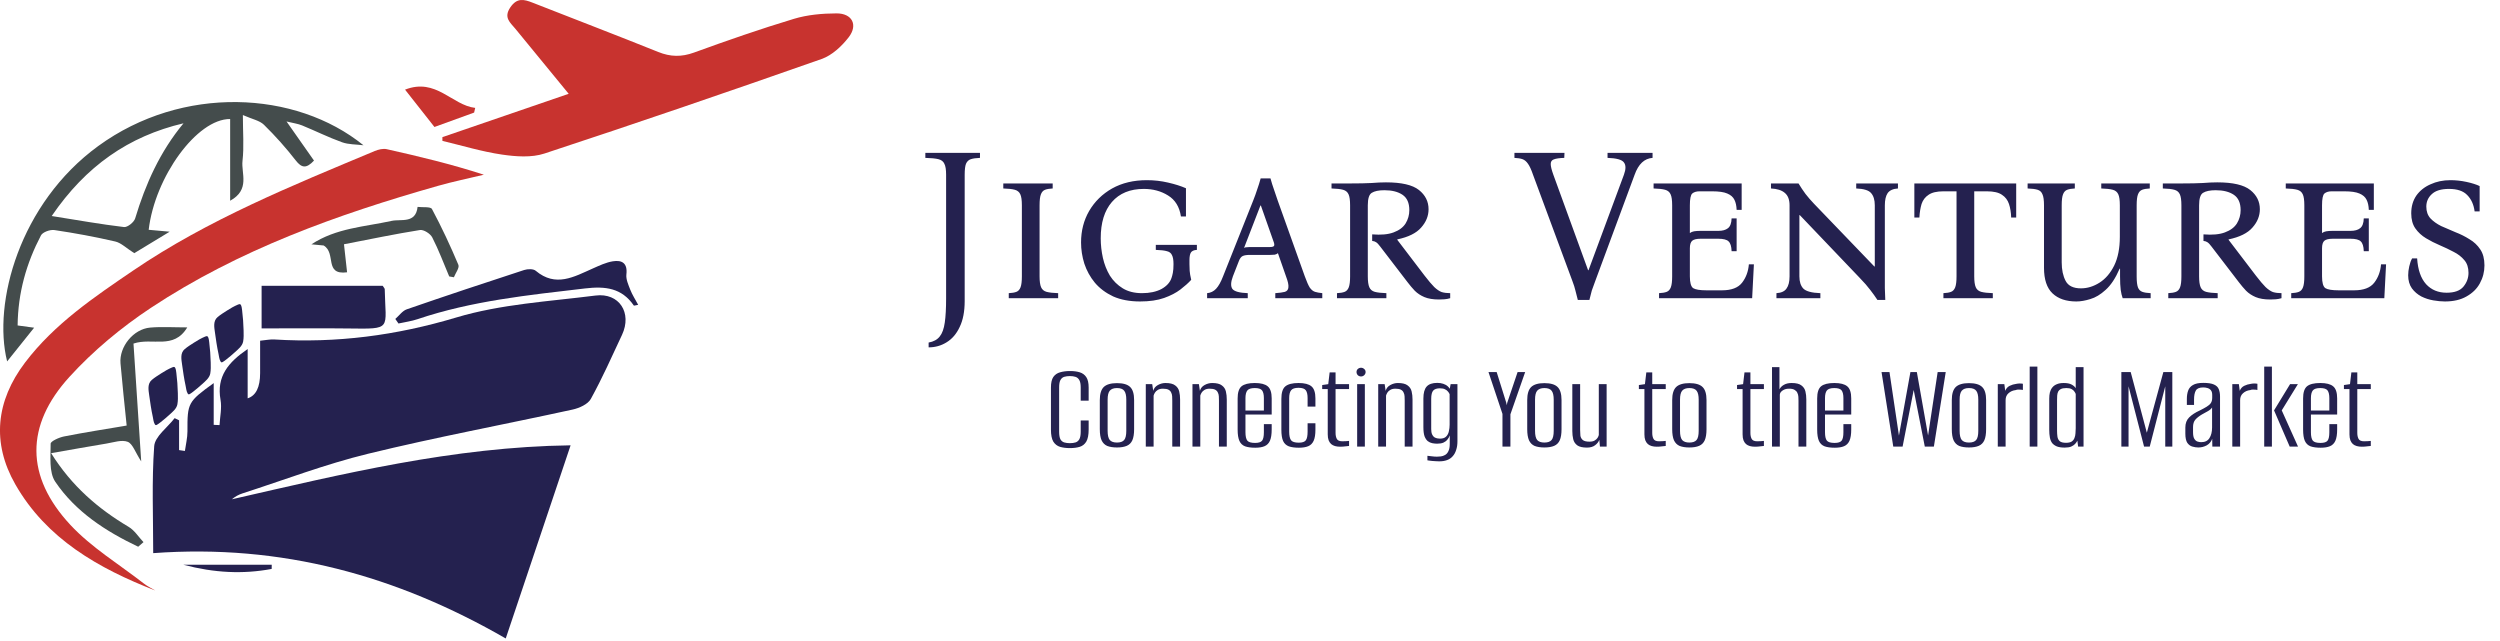 <svg width="979" height="251" viewBox="0 0 979 251" fill="none" xmlns="http://www.w3.org/2000/svg">
<g clip-path="url(#clip0_718_65)">
<path d="M223.444 174.395C214.838 200.01 206.561 224.659 198.047 250.022C155.338 225.415 110.326 212.927 59.994 216.608C59.994 202.145 59.398 188.387 60.381 174.739C60.658 170.907 65.591 167.402 68.39 163.747C68.97 164.032 69.55 164.318 70.13 164.595V176.26C70.886 176.37 71.651 176.479 72.407 176.596C72.76 174.042 73.415 171.478 73.407 168.924C73.374 157.805 73.533 157.36 83.685 150.023V166.369C84.45 166.402 85.215 166.436 85.971 166.47C86.139 163.167 86.929 159.755 86.358 156.578C84.719 147.367 89.442 141.837 96.98 136.686V155.99C100.236 154.925 101.863 151.634 101.863 146.115C101.863 142.081 101.863 138.047 101.863 133.425C103.998 133.223 105.737 132.837 107.443 132.937C131.731 134.442 155.161 131.374 178.693 124.323C196.156 119.088 214.939 118.062 233.201 115.734C242.505 114.55 247.597 122.533 243.589 131.114C239.647 139.551 235.857 148.073 231.369 156.217C230.218 158.309 226.848 159.814 224.234 160.385C197.543 166.226 170.642 171.218 144.11 177.697C127.437 181.765 111.276 187.95 94.905 193.228C93.451 193.699 92.081 194.447 90.803 195.522C134.151 185.614 177.34 175.008 223.436 174.386L223.444 174.395Z" fill="#24214F"/>
<path d="M60.795 231.243C38.567 222.586 18.212 211.048 6.01 189.693C-3.302 173.398 -1.621 157.043 9.825 141.958C21.305 126.831 36.878 116.326 52.232 105.888C81.528 85.979 114.279 72.726 146.777 59.128C148.206 58.532 150.013 58.103 151.458 58.422C164.165 61.271 176.83 64.305 189.478 68.415C183.461 69.868 177.385 71.112 171.435 72.802C131.969 84.029 93.479 97.795 59.039 120.587C47.5 128.226 36.525 137.353 27.213 147.564C9.817 166.632 9.96 186.609 27.541 205.526C35.819 214.426 46.643 220.964 56.358 228.528C57.711 229.587 59.3 230.343 60.779 231.234L60.795 231.243Z" fill="#C8332F"/>
<path d="M173.232 53.708C189.376 48.17 205.512 42.632 222.698 36.732C215.286 27.698 208.529 19.487 201.797 11.243C199.822 8.831 197.125 6.932 199.814 2.931C202.461 -1.01 205.209 -0.271 208.613 1.066C224.992 7.503 241.439 13.781 257.768 20.353C262.567 22.286 266.886 22.361 271.786 20.58C284.711 15.882 297.712 11.352 310.873 7.385C316.184 5.78 321.992 5.259 327.572 5.242C333.698 5.217 336.077 9.764 332.345 14.596C329.631 18.109 325.824 21.664 321.765 23.093C285.695 35.774 249.524 48.17 213.21 60.121C208.134 61.793 202.007 61.331 196.562 60.532C188.695 59.381 181.014 57.02 173.249 55.171C173.249 54.675 173.249 54.187 173.24 53.692L173.232 53.708Z" fill="#C8332F"/>
<path d="M58.241 89.99C60.712 90.217 62.695 90.394 66.443 90.73C60.476 94.352 55.753 97.218 52.577 99.142C49.383 97.117 47.433 95.1 45.131 94.57C37.256 92.747 29.289 91.276 21.297 90.091C19.633 89.847 16.733 90.873 16.044 92.175C10.355 103.042 7.035 114.597 6.901 127.447C9.061 127.741 10.968 128.002 13.364 128.329C9.783 132.8 6.346 137.086 2.791 141.532C-2.915 118.656 7.615 79.662 38.475 57.181C71.427 33.171 115.842 35.398 142.34 56.887C139.525 56.525 136.533 56.643 133.928 55.702C128.616 53.794 123.532 51.256 118.296 49.113C116.683 48.449 114.884 48.231 112.203 47.567C116.195 53.256 119.599 58.097 122.96 62.887C119.969 66.064 118.162 65.854 115.8 62.812C111.985 57.895 107.8 53.214 103.354 48.852C101.656 47.188 98.816 46.693 95.109 45.054C95.109 51.861 95.597 57.475 94.967 62.963C94.395 67.913 98.059 74.241 90.126 78.611V46.609C77.1 46.516 60.636 69.308 58.224 89.999L58.241 89.99ZM71.864 48.281C50.341 53.365 33.592 65.047 20.246 84.595C30.676 86.259 39.592 87.847 48.568 88.915C49.921 89.074 52.484 87.024 52.93 85.528C56.997 72.031 62.645 59.408 71.864 48.281Z" fill="#444C4C"/>
<path d="M149.861 111.923C150.458 112.83 150.659 112.99 150.659 113.158C150.953 129.151 153.886 128.857 136.297 128.63C125.203 128.487 114.11 128.605 102.445 128.605V111.923H149.861Z" fill="#24214F"/>
<path d="M54.122 214.103C41.407 208.053 29.616 200.447 21.641 188.648C19.119 184.916 19.859 178.781 19.834 173.747C19.834 172.781 23.145 171.285 25.103 170.907C33.196 169.31 41.356 168.049 49.601 166.646C48.76 158.301 47.878 150.308 47.189 142.308C46.626 135.786 52.24 128.845 58.803 128.282C63.367 127.887 67.989 128.206 73.334 128.206C68.006 137.106 59.618 132.047 52.273 134.543C53.231 149.166 54.215 164.158 55.299 180.689C52.937 177.059 51.962 173.781 50.013 173.016C47.676 172.109 44.483 173.243 41.701 173.697C34.768 174.84 27.843 176.092 20.019 177.462C28.103 190.387 38.39 199.186 50.382 206.321C52.694 207.691 54.273 210.28 56.19 212.305L54.114 214.103H54.122Z" fill="#444C4C"/>
<path d="M154.803 124.902C156.29 123.617 157.568 121.726 159.29 121.129C174.552 115.843 189.89 110.75 205.244 105.741C206.622 105.296 208.841 105.229 209.79 106.035C217.623 112.624 224.808 108.388 232.145 105.136C234.691 104.01 237.305 102.749 240.011 102.321C243.549 101.758 245.802 103.027 245.297 107.43C245.07 109.38 246.079 111.565 246.844 113.523C247.608 115.465 248.777 117.255 249.911 119.364C248.81 119.566 248.289 119.759 248.213 119.658C243.465 112.75 237.061 112.019 229.111 112.952C206.967 115.557 184.822 117.793 163.535 124.978C161.123 125.793 158.543 126.129 156.038 126.684C155.626 126.087 155.215 125.499 154.811 124.902H154.803Z" fill="#24214F"/>
<path d="M134.701 95.644C135.079 99.081 135.474 102.585 135.919 106.636C126.776 107.829 131.81 99.106 126.734 96.131C126.448 96.106 124.372 95.904 121.943 95.677C131.742 89.24 142.794 88.836 153.341 86.5C156.98 85.693 162.812 87.693 163.526 81.02C165.468 81.264 168.628 80.852 169.157 81.853C172.956 88.954 176.376 96.282 179.503 103.711C179.99 104.88 178.385 106.93 177.746 108.577C177.133 108.468 176.519 108.359 175.906 108.25C173.737 103.131 171.796 97.887 169.266 92.963C168.518 91.5 165.913 89.845 164.451 90.08C154.702 91.626 145.029 93.66 134.709 95.652L134.701 95.644Z" fill="#444C4C"/>
<path d="M185.668 44.086C180.609 45.927 175.542 47.759 170.129 49.725C166.491 45.103 162.919 40.565 158.616 35.103C170.76 30.338 176.987 41.204 186.088 42.254C185.945 42.868 185.811 43.481 185.668 44.095V44.086Z" fill="#C8332F"/>
<path d="M68.318 143.743C68.452 143.802 68.561 143.92 68.645 144.121C68.906 144.718 68.973 145.407 69.057 146.046C69.393 148.685 69.57 151.34 69.645 153.996C69.671 155.441 69.729 156.887 69.469 158.324C69.141 160.097 67.553 161.307 66.301 162.458C65.225 163.442 64.116 164.383 62.964 165.282C62.477 165.66 61.998 166.047 61.468 166.341C61.048 166.576 60.847 166.534 60.594 166.089C60.09 165.206 60.031 164.148 59.821 163.173C59.208 160.374 58.813 157.559 58.418 154.727C58.132 152.693 57.67 150.29 59.443 148.777C60.561 147.827 61.855 147.029 63.082 146.239C64.469 145.34 65.906 144.516 67.427 143.869C67.771 143.726 68.091 143.625 68.334 143.743H68.318Z" fill="#24214F"/>
<path d="M94.066 119.158C94.2 119.217 94.309 119.335 94.393 119.536C94.654 120.133 94.721 120.822 94.805 121.461C95.141 124.1 95.318 126.755 95.393 129.411C95.419 130.856 95.477 132.302 95.217 133.739C94.889 135.512 93.301 136.722 92.049 137.873C90.973 138.857 89.864 139.798 88.712 140.697C88.225 141.075 87.746 141.462 87.216 141.756C86.796 141.991 86.595 141.949 86.343 141.504C85.838 140.621 85.779 139.563 85.569 138.588C84.956 135.789 84.561 132.974 84.166 130.142C83.88 128.108 83.418 125.705 85.191 124.192C86.309 123.242 87.603 122.444 88.83 121.654C90.217 120.755 91.654 119.931 93.175 119.284C93.519 119.141 93.839 119.04 94.082 119.158H94.066Z" fill="#24214F"/>
<path d="M81.19 131.692C81.324 131.751 81.433 131.869 81.517 132.07C81.778 132.667 81.845 133.356 81.929 133.995C82.265 136.634 82.442 139.289 82.517 141.945C82.543 143.39 82.602 144.836 82.341 146.273C82.013 148.046 80.425 149.256 79.173 150.408C78.097 151.391 76.988 152.332 75.836 153.231C75.349 153.609 74.87 153.996 74.341 154.29C73.92 154.525 73.719 154.483 73.466 154.038C72.962 153.156 72.903 152.097 72.693 151.122C72.08 148.323 71.685 145.508 71.29 142.676C71.004 140.642 70.542 138.239 72.315 136.726C73.433 135.777 74.727 134.978 75.954 134.188C77.341 133.289 78.778 132.465 80.299 131.818C80.643 131.676 80.963 131.575 81.206 131.692H81.19Z" fill="#24214F"/>
<path d="M106.387 222.791C95.142 224.909 83.965 224.354 71.788 221.152H106.412C106.403 221.699 106.395 222.245 106.387 222.791Z" fill="#24214F"/>
</g>
<path d="M363.649 136.026V134.143C365.589 133.801 367.044 133.002 368.014 131.747C368.984 130.549 369.64 128.723 369.982 126.269C370.325 123.873 370.496 120.706 370.496 116.77V68.415C370.496 66.418 370.267 64.991 369.811 64.135C369.412 63.222 368.641 62.623 367.5 62.338C366.359 62.053 364.647 61.882 362.365 61.825V59.856H383.761V61.825C382.221 61.882 381.023 62.053 380.167 62.338C379.311 62.623 378.683 63.222 378.284 64.135C377.941 64.991 377.77 66.418 377.77 68.415V117.882C377.77 121.99 377.114 125.385 375.802 128.067C374.547 130.748 372.835 132.745 370.667 134.057C368.556 135.37 366.216 136.026 363.649 136.026ZM407.096 108.211C407.096 110.151 407.296 111.577 407.695 112.49C408.095 113.403 408.808 114.002 409.835 114.288C410.919 114.573 412.431 114.744 414.371 114.801V116.77H395.029V114.801C396.284 114.744 397.283 114.573 398.024 114.288C398.766 114.002 399.308 113.403 399.65 112.49C399.993 111.577 400.164 110.151 400.164 108.211V80.396C400.164 78.399 399.964 76.973 399.565 76.117C399.165 75.204 398.452 74.605 397.425 74.32C396.398 74.035 394.886 73.863 392.889 73.806V71.838H412.231V73.806C410.976 73.863 409.978 74.035 409.236 74.32C408.494 74.605 407.952 75.204 407.61 76.117C407.267 76.973 407.096 78.399 407.096 80.396V108.211ZM446.449 118.053C442.398 118.053 438.89 117.397 435.923 116.085C433.013 114.716 430.616 112.918 428.734 110.693C426.908 108.468 425.538 105.986 424.626 103.247C423.77 100.509 423.342 97.741 423.342 94.946C423.342 90.381 424.397 86.273 426.508 82.621C428.676 78.913 431.672 75.975 435.495 73.806C439.374 71.638 443.91 70.554 449.103 70.554C451.955 70.554 454.723 70.868 457.404 71.496C460.143 72.123 462.482 72.865 464.422 73.721V84.761H462.454C461.883 80.995 460.2 78.257 457.404 76.545C454.665 74.833 451.499 73.978 447.904 73.978C442.541 73.978 438.376 75.689 435.409 79.113C432.499 82.479 431.044 87.215 431.044 93.32C431.044 95.887 431.33 98.455 431.9 101.022C432.471 103.533 433.384 105.843 434.639 107.954C435.951 110.008 437.634 111.663 439.688 112.918C441.742 114.173 444.253 114.801 447.22 114.801C450.244 114.801 452.783 114.259 454.837 113.175C456.891 112.034 458.203 110.579 458.774 108.81C458.945 108.354 459.116 107.698 459.287 106.842C459.458 105.986 459.544 104.845 459.544 103.418C459.544 101.821 459.344 100.651 458.945 99.909C458.602 99.111 457.946 98.597 456.976 98.369C456.006 98.084 454.551 97.912 452.611 97.856V95.887H468.701V97.856C467.503 97.912 466.704 98.283 466.305 98.968C465.963 99.596 465.791 100.566 465.791 101.878V103.418C465.791 104.331 465.82 105.216 465.877 106.072C465.934 106.927 466.134 108.097 466.476 109.58C465.392 110.779 463.994 112.034 462.282 113.346C460.571 114.658 458.431 115.771 455.864 116.684C453.296 117.597 450.158 118.053 446.449 118.053ZM510.96 108.211C511.701 110.265 512.358 111.749 512.928 112.662C513.556 113.517 514.24 114.059 514.982 114.288C515.724 114.516 516.665 114.687 517.806 114.801V116.77H499.406V114.801C501.06 114.687 502.316 114.516 503.172 114.288C504.027 114.002 504.484 113.403 504.541 112.49C504.655 111.577 504.341 110.151 503.599 108.211L500.433 99.139C500.148 99.424 499.72 99.624 499.149 99.738C498.579 99.795 497.979 99.824 497.352 99.824H489.392C488.194 99.824 487.281 99.967 486.654 100.252C486.026 100.537 485.513 101.222 485.113 102.306L482.803 108.211C481.947 110.493 481.89 112.148 482.631 113.175C483.43 114.145 485.427 114.687 488.622 114.801V116.77H472.704V114.801C474.073 114.687 475.243 114.116 476.213 113.089C477.183 112.062 478.095 110.436 478.951 108.211L490.762 78.513C491.332 77.087 491.846 75.661 492.302 74.234C492.816 72.808 493.272 71.353 493.672 69.87H497.523C497.922 71.353 498.379 72.808 498.892 74.234C499.406 75.661 499.891 77.087 500.347 78.513L510.96 108.211ZM497.266 96.743C498.122 96.743 498.664 96.6 498.892 96.315C499.121 95.973 499.035 95.317 498.636 94.347L493.757 80.482H493.586L487.167 97.085C487.453 96.914 487.766 96.829 488.109 96.829C488.508 96.771 488.936 96.743 489.392 96.743H497.266ZM563.532 117.283C561.192 117.283 559.281 116.969 557.797 116.342C556.314 115.714 555.059 114.887 554.032 113.86C553.062 112.833 552.12 111.72 551.207 110.522L540.51 96.572C539.882 95.716 539.34 95.145 538.883 94.86C538.484 94.575 537.971 94.404 537.343 94.347V91.779C540.823 92.064 543.619 91.808 545.73 91.009C547.898 90.21 549.467 89.04 550.437 87.5C551.407 85.902 551.892 84.162 551.892 82.279C551.892 79.484 551.008 77.487 549.239 76.288C547.47 75.09 545.103 74.491 542.136 74.491C539.91 74.491 538.256 74.833 537.172 75.518C536.145 76.146 535.631 77.772 535.631 80.396V108.211C535.631 110.151 535.831 111.577 536.23 112.49C536.63 113.403 537.343 114.002 538.37 114.288C539.454 114.573 540.966 114.744 542.906 114.801V116.77H523.564V114.801C524.819 114.744 525.818 114.573 526.559 114.288C527.301 114.002 527.843 113.403 528.185 112.49C528.528 111.577 528.699 110.151 528.699 108.211V80.396C528.699 78.399 528.499 76.973 528.1 76.117C527.7 75.204 526.987 74.605 525.96 74.32C524.933 74.035 523.421 73.863 521.424 73.806V71.838H528.699C532.236 71.838 535.032 71.781 537.086 71.667C539.14 71.496 541.023 71.41 542.735 71.41C548.84 71.41 553.147 72.409 555.658 74.406C558.168 76.402 559.424 78.913 559.424 81.937C559.424 84.561 558.454 86.958 556.514 89.126C554.631 91.294 551.521 92.835 547.185 93.747V93.919L557.883 107.954C559.424 109.951 560.679 111.435 561.649 112.405C562.676 113.375 563.646 114.031 564.559 114.373C565.529 114.658 566.641 114.801 567.896 114.801V116.77C567.155 116.998 566.413 117.14 565.671 117.197C564.929 117.255 564.216 117.283 563.532 117.283ZM617.873 117.454C617.531 115.971 617.217 114.744 616.932 113.774C616.704 112.747 616.304 111.492 615.734 110.008L600.329 68.415C599.644 66.418 598.988 64.991 598.36 64.135C597.733 63.222 597.019 62.623 596.221 62.338C595.422 62.053 594.366 61.882 593.054 61.825V59.856H612.653L612.567 61.825C610.684 61.882 609.315 62.081 608.459 62.424C607.66 62.709 607.261 63.308 607.261 64.221C607.261 65.134 607.603 66.532 608.288 68.415L621.896 105.815H622.067L635.932 68.415C636.73 66.246 636.73 64.649 635.932 63.622C635.19 62.538 633.05 61.939 629.513 61.825V59.856H647.143V61.825C643.948 62.053 641.609 64.249 640.125 68.415L624.72 110.008C624.15 111.549 623.693 112.804 623.351 113.774C623.065 114.744 622.752 115.971 622.409 117.454H617.873ZM649.683 116.77V114.801C650.938 114.744 651.937 114.573 652.679 114.288C653.42 114.002 653.962 113.403 654.305 112.49C654.647 111.577 654.818 110.151 654.818 108.211V80.396C654.818 78.399 654.619 76.973 654.219 76.117C653.82 75.204 653.107 74.605 652.08 74.32C651.053 74.035 649.541 73.863 647.544 73.806V71.838H682.034V82.194H680.065C680.008 80.596 679.723 79.284 679.21 78.257C678.696 77.173 677.755 76.345 676.385 75.775C675.073 75.204 673.105 74.919 670.48 74.919H665.516C664.318 74.919 663.377 75.204 662.692 75.775C662.064 76.345 661.751 77.886 661.751 80.396V91.266C662.207 90.923 662.749 90.695 663.377 90.581C664.061 90.467 664.86 90.41 665.773 90.41H672.876C674.531 90.41 675.786 90.067 676.642 89.383C677.555 88.698 678.04 87.414 678.097 85.531H680.065V98.369H678.097C678.04 96.486 677.641 95.202 676.899 94.518C676.214 93.833 674.873 93.491 672.876 93.491H665.944C664.404 93.491 663.32 93.748 662.692 94.261C662.064 94.775 661.751 95.773 661.751 97.256V108.211C661.751 110.665 662.178 112.205 663.034 112.833C663.947 113.403 665.687 113.689 668.255 113.689H674.331C678.04 113.689 680.665 112.69 682.205 110.693C683.746 108.696 684.63 106.3 684.858 103.504H686.827L686.142 116.77H649.683ZM735.195 117.454C734.339 116.142 733.398 114.83 732.371 113.517C731.401 112.205 730.003 110.607 728.177 108.725L704.813 84.248H704.641V108.211C704.641 110.322 705.155 111.92 706.182 113.004C707.266 114.088 709.491 114.687 712.858 114.801V116.77H695.655V114.801C697.538 114.687 698.85 114.088 699.592 113.004C700.391 111.92 700.79 110.322 700.79 108.211V80.396C700.79 78.171 700.163 76.545 698.907 75.518C697.709 74.491 695.912 73.921 693.516 73.806V71.838H704.299C705.155 73.264 706.068 74.634 707.038 75.946C708.008 77.201 709.12 78.485 710.376 79.797L733.997 104.36H734.168V80.396C734.168 78.285 733.683 76.688 732.713 75.604C731.8 74.52 729.86 73.921 726.893 73.806V71.838H743.24V73.806C741.357 73.921 740.016 74.52 739.217 75.604C738.476 76.688 738.105 78.285 738.105 80.396V108.211C738.105 109.809 738.105 111.349 738.105 112.833C738.162 114.259 738.219 115.8 738.276 117.454H735.195ZM749.66 71.838H789.542V85.189H787.574C787.517 83.192 787.231 81.423 786.718 79.883C786.204 78.342 785.291 77.144 783.979 76.288C782.667 75.375 780.698 74.919 778.074 74.919H773.11V108.211C773.11 110.151 773.31 111.577 773.709 112.49C774.108 113.403 774.822 114.002 775.849 114.288C776.933 114.573 778.445 114.744 780.385 114.801V116.77H761.043V114.801C762.298 114.744 763.296 114.573 764.038 114.288C764.78 114.002 765.322 113.403 765.664 112.49C766.006 111.577 766.178 110.151 766.178 108.211V74.919H761.043C758.475 74.919 756.535 75.375 755.223 76.288C753.911 77.144 752.998 78.342 752.484 79.883C752.028 81.423 751.742 83.192 751.628 85.189H749.66V71.838ZM813.097 118.053C809.103 118.053 805.994 116.998 803.768 114.887C801.543 112.776 800.431 109.438 800.431 104.873V80.396C800.431 78.399 800.231 76.973 799.832 76.117C799.489 75.204 798.862 74.605 797.949 74.32C797.036 74.035 795.723 73.863 794.012 73.806V71.838H812.498V73.806C811.243 73.863 810.244 74.035 809.502 74.32C808.761 74.605 808.219 75.204 807.876 76.117C807.534 76.973 807.363 78.399 807.363 80.396V102.734C807.363 105.644 807.876 108.068 808.903 110.008C809.93 111.948 811.927 112.918 814.894 112.918C817.405 112.918 819.83 112.177 822.169 110.693C824.508 109.21 826.42 106.984 827.903 104.018C829.387 100.994 830.128 97.228 830.128 92.72V80.396C830.128 78.399 829.929 76.973 829.529 76.117C829.13 75.204 828.417 74.605 827.39 74.32C826.363 74.035 824.851 73.863 822.854 73.806V71.838H841.853V73.806C840.598 73.863 839.6 74.035 838.858 74.32C838.116 74.605 837.574 75.204 837.232 76.117C836.889 76.973 836.718 78.399 836.718 80.396V108.297C836.718 110.237 836.889 111.663 837.232 112.576C837.574 113.432 838.145 114.002 838.943 114.288C839.742 114.573 840.826 114.744 842.196 114.801V116.77H831.241C830.898 115.857 830.642 114.773 830.471 113.517C830.299 112.205 830.214 110.436 830.214 108.211V105.216H830.043C828.445 108.924 826.619 111.692 824.565 113.517C822.568 115.343 820.571 116.541 818.574 117.112C816.577 117.739 814.752 118.053 813.097 118.053ZM889.068 117.283C886.729 117.283 884.817 116.969 883.334 116.342C881.851 115.714 880.595 114.887 879.568 113.86C878.598 112.833 877.657 111.72 876.744 110.522L866.046 96.572C865.418 95.716 864.876 95.145 864.42 94.86C864.021 94.575 863.507 94.404 862.879 94.347V91.779C866.36 92.064 869.156 91.808 871.267 91.009C873.435 90.21 875.004 89.04 875.974 87.5C876.944 85.902 877.429 84.162 877.429 82.279C877.429 79.484 876.544 77.487 874.776 76.288C873.007 75.09 870.639 74.491 867.672 74.491C865.447 74.491 863.792 74.833 862.708 75.518C861.681 76.146 861.168 77.772 861.168 80.396V108.211C861.168 110.151 861.367 111.577 861.767 112.49C862.166 113.403 862.879 114.002 863.906 114.288C864.991 114.573 866.503 114.744 868.442 114.801V116.77H849.1V114.801C850.356 114.744 851.354 114.573 852.096 114.288C852.838 114.002 853.38 113.403 853.722 112.49C854.064 111.577 854.235 110.151 854.235 108.211V80.396C854.235 78.399 854.036 76.973 853.636 76.117C853.237 75.204 852.524 74.605 851.497 74.32C850.47 74.035 848.958 73.863 846.961 73.806V71.838H854.235C857.773 71.838 860.569 71.781 862.623 71.667C864.677 71.496 866.56 71.41 868.271 71.41C874.376 71.41 878.684 72.409 881.194 74.406C883.705 76.402 884.96 78.913 884.96 81.937C884.96 84.561 883.99 86.958 882.05 89.126C880.167 91.294 877.058 92.835 872.722 93.747V93.919L883.42 107.954C884.96 109.951 886.215 111.435 887.185 112.405C888.212 113.375 889.182 114.031 890.095 114.373C891.065 114.658 892.178 114.801 893.433 114.801V116.77C892.691 116.998 891.949 117.14 891.208 117.197C890.466 117.255 889.753 117.283 889.068 117.283ZM897.241 116.77V114.801C898.497 114.744 899.495 114.573 900.237 114.288C900.979 114.002 901.521 113.403 901.863 112.49C902.205 111.577 902.376 110.151 902.376 108.211V80.396C902.376 78.399 902.177 76.973 901.777 76.117C901.378 75.204 900.665 74.605 899.638 74.32C898.611 74.035 897.099 73.863 895.102 73.806V71.838H929.592V82.194H927.624C927.567 80.596 927.281 79.284 926.768 78.257C926.254 77.173 925.313 76.345 923.944 75.775C922.631 75.204 920.663 74.919 918.038 74.919H913.074C911.876 74.919 910.935 75.204 910.25 75.775C909.623 76.345 909.309 77.886 909.309 80.396V91.266C909.765 90.923 910.307 90.695 910.935 90.581C911.62 90.467 912.418 90.41 913.331 90.41H920.435C922.089 90.41 923.345 90.067 924.2 89.383C925.113 88.698 925.598 87.414 925.655 85.531H927.624V98.369H925.655C925.598 96.486 925.199 95.202 924.457 94.518C923.772 93.833 922.432 93.491 920.435 93.491H913.502C911.962 93.491 910.878 93.748 910.25 94.261C909.623 94.775 909.309 95.773 909.309 97.256V108.211C909.309 110.665 909.737 112.205 910.593 112.833C911.505 113.403 913.246 113.689 915.813 113.689H921.89C925.598 113.689 928.223 112.69 929.763 110.693C931.304 108.696 932.188 106.3 932.416 103.504H934.385L933.7 116.77H897.241ZM957.42 118.053C956.051 118.053 954.539 117.911 952.884 117.625C951.23 117.34 949.661 116.827 948.177 116.085C946.694 115.286 945.467 114.231 944.497 112.918C943.527 111.549 943.042 109.837 943.042 107.783C943.042 106.699 943.185 105.53 943.47 104.274C943.755 103.019 944.126 101.992 944.583 101.193H946.551C946.836 105.644 948.006 109.01 950.06 111.292C952.114 113.517 954.796 114.63 958.105 114.63C961.186 114.63 963.383 113.831 964.695 112.234C966.007 110.636 966.663 108.839 966.663 106.842C966.663 104.788 966.121 103.133 965.037 101.878C963.953 100.566 962.555 99.482 960.844 98.626C959.132 97.713 957.335 96.857 955.452 96.058C953.569 95.259 951.772 94.347 950.06 93.32C948.348 92.293 946.951 91.009 945.866 89.468C944.782 87.928 944.24 85.959 944.24 83.563C944.24 80.881 944.897 78.571 946.209 76.631C947.578 74.691 949.432 73.207 951.772 72.18C954.111 71.096 956.707 70.554 959.56 70.554C961.671 70.554 963.782 70.782 965.893 71.239C968.004 71.695 969.716 72.237 971.028 72.865V82.793H969.06C968.717 80.111 967.747 77.972 966.15 76.374C964.609 74.776 962.242 73.978 959.046 73.978C955.965 73.978 953.712 74.662 952.285 76.032C950.859 77.344 950.146 78.97 950.146 80.91C950.146 82.793 950.688 84.333 951.772 85.531C952.856 86.672 954.254 87.671 955.965 88.527C957.734 89.326 959.588 90.124 961.528 90.923C963.468 91.665 965.294 92.578 967.006 93.662C968.774 94.689 970.201 96.03 971.285 97.684C972.369 99.282 972.911 101.364 972.911 103.932C972.911 106.442 972.312 108.782 971.114 110.95C969.973 113.061 968.232 114.773 965.893 116.085C963.611 117.397 960.787 118.053 957.42 118.053Z" fill="#24214F"/>
<path d="M418.957 175.475C417.508 175.475 416.224 175.31 415.105 174.981C414.018 174.651 413.145 173.976 412.487 172.956C411.861 171.902 411.548 170.321 411.548 168.214V151.766C411.548 149.922 411.861 148.539 412.487 147.617C413.145 146.695 414.034 146.086 415.154 145.789C416.307 145.46 417.591 145.296 419.007 145.296C420.456 145.296 421.723 145.46 422.81 145.789C423.897 146.119 424.753 146.744 425.378 147.666C426.004 148.588 426.317 149.955 426.317 151.766V156.903H423.205V151.717C423.205 150.432 423.024 149.477 422.662 148.852C422.3 148.193 421.789 147.765 421.131 147.568C420.505 147.37 419.781 147.271 418.957 147.271C418.134 147.271 417.393 147.37 416.735 147.568C416.109 147.765 415.615 148.193 415.253 148.852C414.924 149.477 414.759 150.432 414.759 151.717V169.053C414.759 170.371 414.924 171.358 415.253 172.017C415.615 172.643 416.109 173.054 416.735 173.252C417.393 173.449 418.134 173.548 418.957 173.548C419.813 173.548 420.554 173.449 421.18 173.252C421.806 173.054 422.3 172.643 422.662 172.017C423.024 171.358 423.205 170.371 423.205 169.053V164.658H426.317V168.164C426.317 170.305 426.004 171.902 425.378 172.956C424.753 173.976 423.897 174.651 422.81 174.981C421.723 175.31 420.439 175.475 418.957 175.475ZM437.401 175.228C435.887 175.228 434.619 175.03 433.598 174.635C432.61 174.207 431.869 173.466 431.375 172.412C430.914 171.358 430.684 169.91 430.684 168.066V156.656C430.684 154.285 431.194 152.589 432.215 151.568C433.269 150.548 434.997 150.037 437.401 150.037C439.805 150.037 441.517 150.531 442.538 151.519C443.592 152.507 444.119 154.219 444.119 156.656V168.066C444.119 169.91 443.888 171.358 443.427 172.412C442.966 173.433 442.242 174.157 441.254 174.585C440.266 175.014 438.982 175.228 437.401 175.228ZM437.401 173.301C438.718 173.301 439.657 172.972 440.217 172.313C440.776 171.655 441.056 170.453 441.056 168.708V156.508C441.056 154.894 440.793 153.742 440.266 153.05C439.739 152.326 438.784 151.964 437.401 151.964C436.117 151.964 435.179 152.309 434.586 153.001C434.026 153.659 433.746 154.828 433.746 156.508V168.708C433.746 170.42 434.026 171.622 434.586 172.313C435.179 172.972 436.117 173.301 437.401 173.301ZM448.689 174.882V150.432H451.209L451.604 153.05C451.867 152.062 452.476 151.305 453.431 150.778C454.386 150.251 455.374 149.988 456.395 149.988C458.14 149.988 459.408 150.301 460.198 150.926C461.021 151.519 461.548 152.309 461.779 153.297C462.009 154.252 462.124 155.306 462.124 156.458V174.882H459.062V156.903C459.062 156.31 459.046 155.734 459.013 155.174C458.98 154.614 458.848 154.12 458.617 153.692C458.42 153.231 458.074 152.869 457.58 152.606C457.086 152.342 456.362 152.211 455.407 152.211C454.584 152.211 453.909 152.375 453.382 152.704C452.888 153.001 452.509 153.363 452.246 153.791C452.015 154.186 451.851 154.565 451.752 154.927V174.882H448.689ZM466.971 174.882V150.432H469.49L469.885 153.05C470.148 152.062 470.757 151.305 471.712 150.778C472.667 150.251 473.655 149.988 474.676 149.988C476.421 149.988 477.689 150.301 478.479 150.926C479.302 151.519 479.829 152.309 480.06 153.297C480.29 154.252 480.405 155.306 480.405 156.458V174.882H477.343V156.903C477.343 156.31 477.327 155.734 477.294 155.174C477.261 154.614 477.129 154.12 476.899 153.692C476.701 153.231 476.355 152.869 475.861 152.606C475.367 152.342 474.643 152.211 473.688 152.211C472.865 152.211 472.19 152.375 471.663 152.704C471.169 153.001 470.79 153.363 470.527 153.791C470.296 154.186 470.132 154.565 470.033 154.927V174.882H466.971ZM491.574 175.326C489.928 175.326 488.594 175.145 487.573 174.783C486.552 174.388 485.812 173.68 485.351 172.659C484.89 171.638 484.659 170.157 484.659 168.214V156.014C484.659 153.709 485.169 152.128 486.19 151.272C487.244 150.416 488.973 149.988 491.376 149.988C493.714 149.988 495.394 150.416 496.415 151.272C497.468 152.128 497.995 153.709 497.995 156.014V162.336H487.721V169.251C487.721 170.832 487.968 171.935 488.462 172.56C488.956 173.153 489.961 173.449 491.475 173.449C492.858 173.449 493.78 173.153 494.241 172.56C494.702 171.968 494.933 170.865 494.933 169.251V166.09H497.995V168.164C497.995 170.074 497.765 171.556 497.304 172.61C496.843 173.631 496.135 174.339 495.18 174.734C494.258 175.129 493.056 175.326 491.574 175.326ZM487.721 160.755H494.933V155.915C494.933 154.532 494.702 153.528 494.241 152.902C493.78 152.276 492.825 151.964 491.376 151.964C489.928 151.964 488.956 152.276 488.462 152.902C487.968 153.528 487.721 154.532 487.721 155.915V160.755ZM508.648 175.326C507.035 175.326 505.718 175.145 504.697 174.783C503.676 174.388 502.935 173.696 502.474 172.709C502.013 171.688 501.783 170.206 501.783 168.263V156.211C501.783 153.808 502.293 152.178 503.314 151.321C504.367 150.432 506.096 149.988 508.5 149.988C510.838 149.988 512.517 150.416 513.538 151.272C514.592 152.128 515.119 153.709 515.119 156.014V159.224H512.056V155.915C512.056 154.499 511.826 153.478 511.365 152.853C510.904 152.194 509.949 151.865 508.5 151.865C507.051 151.865 506.08 152.194 505.586 152.853C505.092 153.478 504.845 154.499 504.845 155.915V169.053C504.845 170.634 505.092 171.754 505.586 172.412C506.08 173.038 507.084 173.351 508.599 173.351C509.982 173.351 510.904 173.038 511.365 172.412C511.826 171.787 512.056 170.667 512.056 169.053V165.744H515.119V168.263C515.119 170.14 514.888 171.589 514.427 172.61C513.966 173.631 513.258 174.339 512.303 174.734C511.348 175.129 510.13 175.326 508.648 175.326ZM524.784 174.931C524.059 174.931 523.401 174.849 522.808 174.684C522.215 174.52 521.705 174.256 521.277 173.894C520.849 173.499 520.52 173.005 520.289 172.412C520.059 171.787 519.943 171.013 519.943 170.091V152.359H517.77V150.778L520.141 150.432L520.684 145.839H523.006V150.432H528.291V152.359H523.006V169.547C523.006 170.469 523.17 171.243 523.5 171.869C523.829 172.495 524.553 172.807 525.673 172.807C526.134 172.807 526.628 172.791 527.155 172.758C527.682 172.692 528.06 172.659 528.291 172.659V174.635C528.027 174.635 527.566 174.684 526.908 174.783C526.249 174.882 525.541 174.931 524.784 174.931ZM531.461 174.882V150.432H534.474V174.882H531.461ZM532.992 147.419C532.498 147.419 532.07 147.255 531.708 146.925C531.379 146.563 531.214 146.152 531.214 145.691C531.214 145.197 531.379 144.802 531.708 144.505C532.07 144.176 532.498 144.011 532.992 144.011C533.453 144.011 533.865 144.176 534.227 144.505C534.589 144.802 534.77 145.197 534.77 145.691C534.77 146.152 534.589 146.563 534.227 146.925C533.865 147.255 533.453 147.419 532.992 147.419ZM539.709 174.882V150.432H542.228L542.624 153.05C542.887 152.062 543.496 151.305 544.451 150.778C545.406 150.251 546.394 149.988 547.415 149.988C549.16 149.988 550.428 150.301 551.218 150.926C552.041 151.519 552.568 152.309 552.798 153.297C553.029 154.252 553.144 155.306 553.144 156.458V174.882H550.082V156.903C550.082 156.31 550.065 155.734 550.032 155.174C550 154.614 549.868 154.12 549.637 153.692C549.44 153.231 549.094 152.869 548.6 152.606C548.106 152.342 547.382 152.211 546.427 152.211C545.604 152.211 544.929 152.375 544.402 152.704C543.908 153.001 543.529 153.363 543.266 153.791C543.035 154.186 542.87 154.565 542.772 154.927V174.882H539.709ZM563.621 180.661C563.259 180.661 562.831 180.644 562.337 180.611C561.843 180.578 561.349 180.546 560.855 180.513C560.394 180.48 559.983 180.43 559.62 180.364C559.291 180.332 559.077 180.299 558.978 180.266V178.488C559.373 178.52 559.933 178.586 560.658 178.685C561.415 178.784 562.09 178.833 562.683 178.833C563.144 178.833 563.654 178.8 564.214 178.734C564.774 178.669 565.317 178.488 565.844 178.191C566.404 177.895 566.848 177.401 567.178 176.709C567.54 176.018 567.721 175.063 567.721 173.845V170.486C567.523 171.112 567.21 171.671 566.782 172.165C566.387 172.659 565.86 173.054 565.202 173.351C564.543 173.614 563.737 173.746 562.782 173.746C562.156 173.746 561.514 173.68 560.855 173.548C560.23 173.417 559.653 173.153 559.127 172.758C558.6 172.33 558.172 171.688 557.842 170.832C557.546 169.943 557.398 168.757 557.398 167.275V156.063C557.398 153.89 557.826 152.326 558.682 151.371C559.538 150.416 560.921 149.938 562.831 149.938C563.687 149.938 564.461 150.054 565.152 150.284C565.877 150.515 566.486 150.86 566.98 151.321C567.474 151.782 567.853 152.359 568.116 153.05H567.573L568.067 150.432H570.734V172.807C570.734 174.092 570.569 175.211 570.24 176.166C569.944 177.154 569.499 177.977 568.906 178.636C568.314 179.327 567.573 179.838 566.684 180.167C565.795 180.496 564.774 180.661 563.621 180.661ZM563.868 171.77C564.955 171.77 565.762 171.507 566.288 170.98C566.848 170.42 567.21 169.729 567.375 168.905C567.573 168.049 567.671 167.193 567.671 166.337V154.384C567.573 154.087 567.375 153.758 567.079 153.396C566.815 153.034 566.42 152.721 565.893 152.457C565.399 152.194 564.724 152.062 563.868 152.062C562.65 152.062 561.777 152.359 561.25 152.951C560.724 153.544 560.46 154.631 560.46 156.211V168.016C560.46 168.872 560.575 169.564 560.806 170.091C561.036 170.618 561.333 170.996 561.695 171.227C562.09 171.457 562.485 171.605 562.88 171.671C563.276 171.737 563.605 171.77 563.868 171.77ZM588.367 174.882V162.089L582.884 145.691H586.095L589.849 157.693L590.046 158.681L590.244 157.693L594.294 145.691H597.257L591.478 162.237V174.882H588.367ZM604.777 175.228C603.263 175.228 601.995 175.03 600.974 174.635C599.986 174.207 599.245 173.466 598.752 172.412C598.291 171.358 598.06 169.91 598.06 168.066V156.656C598.06 154.285 598.57 152.589 599.591 151.568C600.645 150.548 602.374 150.037 604.777 150.037C607.181 150.037 608.894 150.531 609.914 151.519C610.968 152.507 611.495 154.219 611.495 156.656V168.066C611.495 169.91 611.264 171.358 610.803 172.412C610.342 173.433 609.618 174.157 608.63 174.585C607.642 175.014 606.358 175.228 604.777 175.228ZM604.777 173.301C606.095 173.301 607.033 172.972 607.593 172.313C608.153 171.655 608.433 170.453 608.433 168.708V156.508C608.433 154.894 608.169 153.742 607.642 153.05C607.115 152.326 606.16 151.964 604.777 151.964C603.493 151.964 602.555 152.309 601.962 153.001C601.402 153.659 601.122 154.828 601.122 156.508V168.708C601.122 170.42 601.402 171.622 601.962 172.313C602.555 172.972 603.493 173.301 604.777 173.301ZM621.45 175.277C619.737 175.277 618.469 174.981 617.646 174.388C616.823 173.762 616.296 172.956 616.066 171.968C615.835 170.98 615.72 169.926 615.72 168.807V150.432H618.782V168.411C618.782 169.136 618.815 169.86 618.881 170.585C618.98 171.276 619.293 171.852 619.82 172.313C620.346 172.741 621.219 172.956 622.437 172.956C623.294 172.956 623.969 172.807 624.462 172.511C624.956 172.215 625.335 171.869 625.599 171.474C625.862 171.046 626.027 170.667 626.092 170.338V150.432H629.155V174.882H626.537L626.29 172.215C626.027 173.005 625.483 173.713 624.66 174.339C623.87 174.964 622.8 175.277 621.45 175.277ZM648.797 174.931C648.072 174.931 647.414 174.849 646.821 174.684C646.228 174.52 645.718 174.256 645.29 173.894C644.862 173.499 644.532 173.005 644.302 172.412C644.071 171.787 643.956 171.013 643.956 170.091V152.359H641.783V150.778L644.154 150.432L644.697 145.839H647.018V150.432H652.303V152.359H647.018V169.547C647.018 170.469 647.183 171.243 647.512 171.869C647.842 172.495 648.566 172.807 649.686 172.807C650.147 172.807 650.641 172.791 651.167 172.758C651.694 172.692 652.073 172.659 652.303 172.659V174.635C652.04 174.635 651.579 174.684 650.92 174.783C650.262 174.882 649.554 174.931 648.797 174.931ZM661.55 175.228C660.036 175.228 658.768 175.03 657.747 174.635C656.759 174.207 656.018 173.466 655.524 172.412C655.063 171.358 654.833 169.91 654.833 168.066V156.656C654.833 154.285 655.343 152.589 656.364 151.568C657.418 150.548 659.147 150.037 661.55 150.037C663.954 150.037 665.666 150.531 666.687 151.519C667.741 152.507 668.268 154.219 668.268 156.656V168.066C668.268 169.91 668.037 171.358 667.576 172.412C667.115 173.433 666.391 174.157 665.403 174.585C664.415 175.014 663.131 175.228 661.55 175.228ZM661.55 173.301C662.867 173.301 663.806 172.972 664.366 172.313C664.926 171.655 665.205 170.453 665.205 168.708V156.508C665.205 154.894 664.942 153.742 664.415 153.05C663.888 152.326 662.933 151.964 661.55 151.964C660.266 151.964 659.328 152.309 658.735 153.001C658.175 153.659 657.895 154.828 657.895 156.508V168.708C657.895 170.42 658.175 171.622 658.735 172.313C659.328 172.972 660.266 173.301 661.55 173.301ZM687.24 174.931C686.516 174.931 685.857 174.849 685.264 174.684C684.672 174.52 684.161 174.256 683.733 173.894C683.305 173.499 682.976 173.005 682.745 172.412C682.515 171.787 682.4 171.013 682.4 170.091V152.359H680.226V150.778L682.597 150.432L683.14 145.839H685.462V150.432H690.747V152.359H685.462V169.547C685.462 170.469 685.627 171.243 685.956 171.869C686.285 172.495 687.01 172.807 688.129 172.807C688.59 172.807 689.084 172.791 689.611 172.758C690.138 172.692 690.516 172.659 690.747 172.659V174.635C690.484 174.635 690.023 174.684 689.364 174.783C688.705 174.882 687.997 174.931 687.24 174.931ZM693.917 174.882V143.764H696.832V152.457C697.227 151.7 697.819 151.107 698.61 150.679C699.4 150.218 700.404 149.988 701.623 149.988C703.368 149.988 704.636 150.301 705.426 150.926C706.249 151.519 706.776 152.309 707.006 153.297C707.237 154.252 707.352 155.306 707.352 156.458V174.882H704.29V156.903C704.29 156.409 704.273 155.899 704.24 155.372C704.208 154.812 704.076 154.301 703.845 153.84C703.648 153.379 703.302 153.001 702.808 152.704C702.314 152.375 701.59 152.211 700.635 152.211C699.779 152.211 699.071 152.359 698.511 152.655C697.984 152.918 697.589 153.231 697.325 153.594C697.095 153.956 696.98 154.269 696.98 154.532V174.882H693.917ZM718.521 175.326C716.874 175.326 715.541 175.145 714.52 174.783C713.499 174.388 712.758 173.68 712.297 172.659C711.836 171.638 711.606 170.157 711.606 168.214V156.014C711.606 153.709 712.116 152.128 713.137 151.272C714.191 150.416 715.919 149.988 718.323 149.988C720.661 149.988 722.34 150.416 723.361 151.272C724.415 152.128 724.942 153.709 724.942 156.014V162.336H714.668V169.251C714.668 170.832 714.915 171.935 715.409 172.56C715.903 173.153 716.907 173.449 718.422 173.449C719.805 173.449 720.727 173.153 721.188 172.56C721.649 171.968 721.879 170.865 721.879 169.251V166.09H724.942V168.164C724.942 170.074 724.711 171.556 724.25 172.61C723.789 173.631 723.081 174.339 722.126 174.734C721.204 175.129 720.003 175.326 718.521 175.326ZM714.668 160.755H721.879V155.915C721.879 154.532 721.649 153.528 721.188 152.902C720.727 152.276 719.772 151.964 718.323 151.964C716.874 151.964 715.903 152.276 715.409 152.902C714.915 153.528 714.668 154.532 714.668 155.915V160.755ZM741.402 174.882L736.808 145.691H739.92L743.625 170.585L748.119 145.691H750.638L755.034 170.535L758.788 145.691H761.949L757.307 174.882H753.75L749.404 152.704L745.057 174.882H741.402ZM771.044 175.228C769.53 175.228 768.262 175.03 767.241 174.635C766.253 174.207 765.512 173.466 765.018 172.412C764.557 171.358 764.327 169.91 764.327 168.066V156.656C764.327 154.285 764.837 152.589 765.858 151.568C766.912 150.548 768.641 150.037 771.044 150.037C773.448 150.037 775.16 150.531 776.181 151.519C777.235 152.507 777.762 154.219 777.762 156.656V168.066C777.762 169.91 777.531 171.358 777.07 172.412C776.609 173.433 775.885 174.157 774.897 174.585C773.909 175.014 772.625 175.228 771.044 175.228ZM771.044 173.301C772.361 173.301 773.3 172.972 773.86 172.313C774.419 171.655 774.699 170.453 774.699 168.708V156.508C774.699 154.894 774.436 153.742 773.909 153.05C773.382 152.326 772.427 151.964 771.044 151.964C769.76 151.964 768.822 152.309 768.229 153.001C767.669 153.659 767.389 154.828 767.389 156.508V168.708C767.389 170.42 767.669 171.622 768.229 172.313C768.822 172.972 769.76 173.301 771.044 173.301ZM782.332 174.882V150.432H784.901L785.247 153.05C785.609 152.128 786.202 151.47 787.025 151.074C787.848 150.679 788.671 150.432 789.494 150.334C790.416 150.136 791.306 150.12 792.162 150.284V152.704C792.03 152.672 791.799 152.639 791.47 152.606C791.141 152.573 790.779 152.556 790.384 152.556C790.021 152.556 789.676 152.622 789.346 152.754C788.227 152.886 787.288 153.297 786.531 153.989C785.774 154.647 785.395 155.553 785.395 156.705V174.882H782.332ZM794.825 174.882V143.567H797.838V174.882H794.825ZM808.507 175.277C807.288 175.277 806.284 175.129 805.494 174.832C804.704 174.503 804.078 174.059 803.617 173.499C803.189 172.906 802.893 172.182 802.728 171.326C802.563 170.436 802.481 169.432 802.481 168.313V156.113C802.481 155.223 802.563 154.417 802.728 153.692C802.925 152.935 803.238 152.293 803.666 151.766C804.094 151.206 804.671 150.778 805.395 150.482C806.12 150.152 807.042 149.988 808.161 149.988C809.478 149.988 810.499 150.185 811.223 150.581C811.981 150.976 812.524 151.453 812.853 152.013V143.764H815.916V174.882H813.792L813.496 172.56C813.298 172.988 813.002 173.417 812.606 173.845C812.244 174.24 811.734 174.585 811.075 174.882C810.45 175.145 809.593 175.277 808.507 175.277ZM809.05 173.4C810.005 173.4 810.746 173.235 811.273 172.906C811.8 172.544 812.162 172.083 812.359 171.523C812.59 170.963 812.722 170.354 812.755 169.696C812.82 169.004 812.853 168.329 812.853 167.67V154.285C812.755 153.989 812.574 153.659 812.31 153.297C812.08 152.935 811.717 152.622 811.223 152.359C810.73 152.095 810.054 151.964 809.198 151.964C808.243 151.964 807.519 152.095 807.025 152.359C806.531 152.622 806.169 152.984 805.938 153.445C805.741 153.873 805.626 154.367 805.593 154.927C805.56 155.487 805.543 156.063 805.543 156.656V168.708C805.543 169.498 805.593 170.255 805.691 170.98C805.79 171.704 806.087 172.297 806.581 172.758C807.074 173.186 807.898 173.4 809.05 173.4ZM830.724 174.882V145.691H834.379L840.701 169.449L847.172 145.691H850.679V174.882H847.913V151.272L841.837 174.882H839.615L833.539 151.272V174.882H830.724ZM860.867 175.228C860.11 175.228 859.336 175.112 858.546 174.882C857.788 174.684 857.13 174.207 856.57 173.449C856.043 172.659 855.78 171.441 855.78 169.794V167.424C855.78 165.777 856.274 164.46 857.261 163.472C858.282 162.451 859.665 161.546 861.41 160.755C862.53 160.196 863.436 159.702 864.127 159.274C864.852 158.846 865.395 158.368 865.757 157.841C866.119 157.314 866.3 156.606 866.3 155.717V154.68C866.3 153.89 866.136 153.281 865.806 152.853C865.477 152.425 865.033 152.128 864.473 151.964C863.946 151.799 863.386 151.717 862.793 151.717C861.312 151.717 860.34 152.128 859.879 152.951C859.418 153.742 859.188 154.927 859.188 156.508V158.582H856.372V156.211C856.372 154.993 856.537 153.923 856.866 153.001C857.196 152.046 857.821 151.305 858.743 150.778C859.665 150.218 861.015 149.938 862.793 149.938C864.67 149.938 866.07 150.152 866.992 150.581C867.947 151.009 868.572 151.618 868.869 152.408C869.198 153.198 869.363 154.137 869.363 155.223V174.882H866.35L866.3 171.819C865.905 172.939 865.197 173.795 864.176 174.388C863.156 174.948 862.053 175.228 860.867 175.228ZM862.003 173.153C863.485 173.153 864.555 172.626 865.214 171.573C865.905 170.519 866.251 169.119 866.251 167.374V159.57C865.922 160.097 865.378 160.574 864.621 161.002C863.864 161.431 863.09 161.859 862.3 162.287C861.18 162.945 860.307 163.637 859.682 164.361C859.089 165.053 858.793 166.024 858.793 167.275V169.202C858.793 170.387 858.957 171.26 859.287 171.819C859.616 172.379 860.027 172.741 860.521 172.906C861.015 173.071 861.509 173.153 862.003 173.153ZM874.172 174.882V150.432H876.741L877.087 153.05C877.449 152.128 878.041 151.47 878.865 151.074C879.688 150.679 880.511 150.432 881.334 150.334C882.256 150.136 883.145 150.12 884.002 150.284V152.704C883.87 152.672 883.639 152.639 883.31 152.606C882.981 152.573 882.619 152.556 882.223 152.556C881.861 152.556 881.515 152.622 881.186 152.754C880.067 152.886 879.128 153.297 878.371 153.989C877.613 154.647 877.235 155.553 877.235 156.705V174.882H874.172ZM896.643 174.882L890.518 160.706L896.791 150.432H899.853L893.531 160.706L899.903 174.882H896.643ZM886.665 174.882V143.567H889.678V174.882H886.665ZM908.809 175.326C907.162 175.326 905.829 175.145 904.808 174.783C903.787 174.388 903.046 173.68 902.585 172.659C902.124 171.638 901.894 170.157 901.894 168.214V156.014C901.894 153.709 902.404 152.128 903.425 151.272C904.479 150.416 906.207 149.988 908.611 149.988C910.949 149.988 912.628 150.416 913.649 151.272C914.703 152.128 915.23 153.709 915.23 156.014V162.336H904.956V169.251C904.956 170.832 905.203 171.935 905.697 172.56C906.191 173.153 907.195 173.449 908.71 173.449C910.093 173.449 911.015 173.153 911.476 172.56C911.937 171.968 912.167 170.865 912.167 169.251V166.09H915.23V168.164C915.23 170.074 914.999 171.556 914.538 172.61C914.077 173.631 913.369 174.339 912.414 174.734C911.492 175.129 910.29 175.326 908.809 175.326ZM904.956 160.755H912.167V155.915C912.167 154.532 911.937 153.528 911.476 152.902C911.015 152.276 910.06 151.964 908.611 151.964C907.162 151.964 906.191 152.276 905.697 152.902C905.203 153.528 904.956 154.532 904.956 155.915V160.755ZM924.895 174.931C924.17 174.931 923.512 174.849 922.919 174.684C922.326 174.52 921.816 174.256 921.388 173.894C920.96 173.499 920.631 173.005 920.4 172.412C920.17 171.787 920.054 171.013 920.054 170.091V152.359H917.881V150.778L920.252 150.432L920.795 145.839H923.117V150.432H928.402V152.359H923.117V169.547C923.117 170.469 923.281 171.243 923.611 171.869C923.94 172.495 924.664 172.807 925.784 172.807C926.245 172.807 926.739 172.791 927.266 172.758C927.793 172.692 928.171 172.659 928.402 172.659V174.635C928.138 174.635 927.677 174.684 927.019 174.783C926.36 174.882 925.652 174.931 924.895 174.931Z" fill="#24214F"/>
<defs>
<clipPath id="clip0_718_65">
<rect width="334.127" height="250.02" fill="white"/>
</clipPath>
</defs>
</svg>
